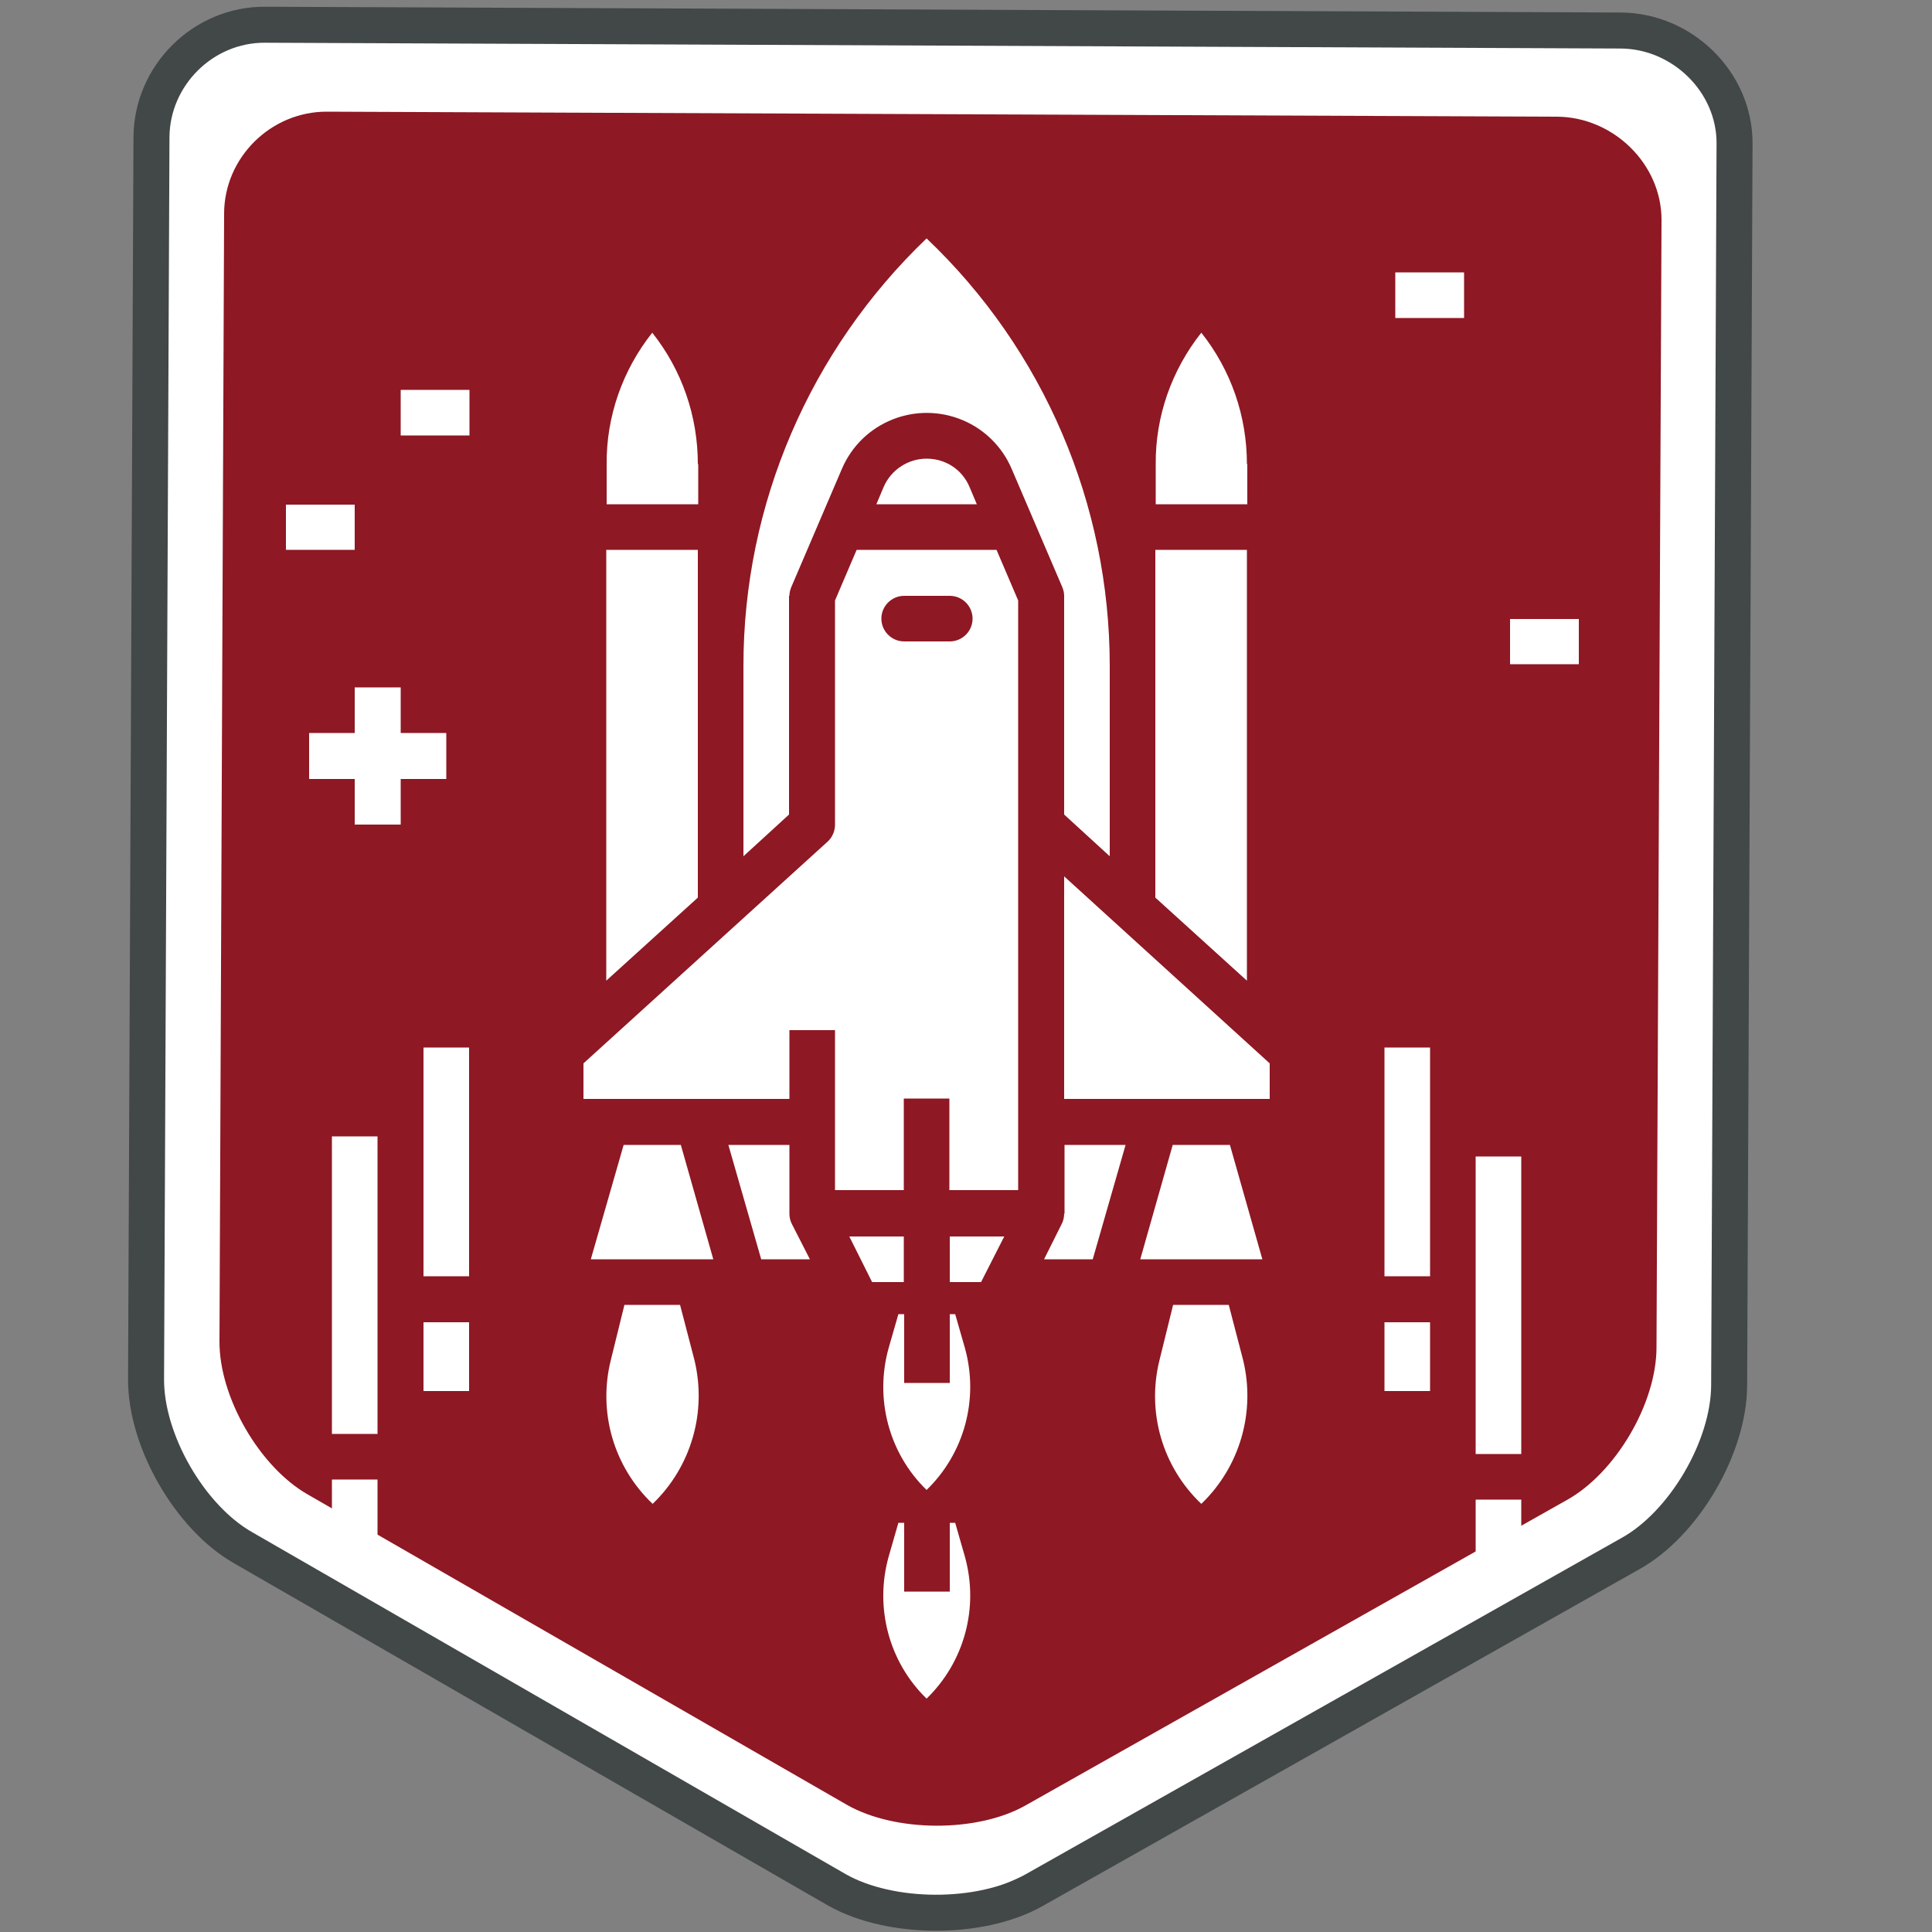 <?xml version="1.0" encoding="UTF-8"?>
<!-- Generator: Adobe Illustrator 24.1.2, SVG Export Plug-In . SVG Version: 6.00 Build 0) -->
<svg xmlns="http://www.w3.org/2000/svg" xmlns:xlink="http://www.w3.org/1999/xlink" version="1.1" id="Layer_1" x="0px" y="0px" viewBox="0 0 500 500" style="enable-background:new 0 0 500 500;" xml:space="preserve"><rect x="0" y="0" width="500" height="500" fill="#808080" stroke="none"/> <style type="text/css"> .st0{fill:#FFFFFF;} .st1{fill:none;} .st2{fill:none;stroke:#424747;stroke-width:9.315;stroke-miterlimit:10;} .st3{fill:#8E1823;} </style> <g> <path class="st0" d="M416.8,6.8L71.1,6l-17.6,4.7L40.7,23.6L38.4,40l0.2,319.7l6,22.1l28.2,23.2l156.2,85.7l18.8,2.3l37.4-16.5 l145-83.5l11.7-15.2l4.6-15.2l-0.6-140L445,28.9C445,28.9,437.9,6.7,416.8,6.8z"/> <path class="st1" d="M204.6,37.5"/> <g> <g id="shild_1_"> <g> <g> <path class="st2" d="M448.9,37.2l-1.4,321.4c-0.1,16-11.7,35.8-25.6,43.5l-154.5,87.2c-13.8,7.7-37,7.6-50.8-0.2L63,400.6 c-13.8-7.8-25.3-27.7-25.2-43.7l1.4-321.4c0.1-16,13.4-29.2,29.4-29.1l350.7,1.5C435.3,7.9,449,21.2,448.9,37.2z"/> <path class="st3" d="M403,30.2L84.7,28.9C70.1,28.8,58,40.8,58,55.3l-1.2,291.8c-0.1,14.5,10.4,32.6,22.9,39.7l139.5,80.3 c12.5,7.1,33.6,7.2,46.1,0.2l140.2-79.1c12.6-7,23.2-25,23.2-39.5L430,56.9C430,42.4,417.5,30.3,403,30.2"/> </g> </g> </g> <g> <rect x="85.9" y="294.1" class="st0" width="11.8" height="77"/> <rect x="85.9" y="382.9" class="st0" width="11.8" height="17.8"/> <rect x="109.6" y="271.1" class="st0" width="11.8" height="59.2"/> <rect x="109.6" y="342.2" class="st0" width="11.8" height="17.8"/> <rect x="381.9" y="299.3" class="st0" width="11.8" height="77"/> <rect x="381.9" y="388.1" class="st0" width="11.8" height="17.8"/> <rect x="358.3" y="271.1" class="st0" width="11.8" height="59.2"/> <rect x="358.3" y="342.2" class="st0" width="11.8" height="17.8"/> <polygon class="st0" points="103.7,201.6 115.5,201.6 115.5,189.7 103.7,189.7 103.7,177.9 91.8,177.9 91.8,189.7 80,189.7 80,201.6 91.8,201.6 91.8,213.4 103.7,213.4 "/> <rect x="361.1" y="70.5" class="st0" width="17.8" height="11.8"/> <rect x="74" y="130.6" class="st0" width="17.8" height="11.7"/> <rect x="390.8" y="160.2" class="st0" width="17.8" height="11.7"/> <rect x="103.7" y="100.9" class="st0" width="17.8" height="11.8"/> <polygon class="st0" points="180.6,142.3 156.9,142.3 156.9,253.8 180.6,232.3 "/> <path class="st0" d="M180.6,120.1c0-12.4-4.1-24.3-11.8-34c-7.7,9.7-11.9,21.7-11.8,34v10.4h23.7V120.1z"/> <polygon class="st0" points="161.4,296.3 152.9,325.9 184.6,325.9 176.2,296.3 "/> <path class="st0" d="M176,337.7h-14.4l-3.5,14.2c-3.4,13.5,0.7,27.7,10.8,37.3c10-9.6,14.1-23.8,10.8-37.3L176,337.7z"/> <path class="st0" d="M204.9,316.7c-0.4-0.8-0.6-1.7-0.6-2.6v-17.8h-15.8l8.5,29.6h12.6L204.9,316.7L204.9,316.7z"/> <polygon class="st0" points="322.7,142.3 299,142.3 299,232.3 322.7,253.8 "/> <path class="st0" d="M322.7,120.1c0-12.4-4.1-24.3-11.8-34c-7.7,9.7-11.9,21.7-11.8,34v10.4h23.7V120.1z"/> <path class="st0" d="M204.3,154.2c0-0.8,0.2-1.6,0.5-2.3l13.1-30.6c5.2-12.1,19.2-17.7,31.4-12.5c5.6,2.4,10.1,6.9,12.5,12.5 l13.1,30.6c0.3,0.7,0.5,1.5,0.5,2.3v56.6l11.8,10.8v-49.3c0-41.8-17.1-81.8-47.4-110.6c-30.2,28.9-47.4,68.8-47.4,110.6v49.3 l11.8-10.8V154.2z"/> <path class="st0" d="M239.8,118.7c-4.8,0-9.2,2.9-11.1,7.3l-1.9,4.5h26l-1.9-4.5C249,121.5,244.7,118.7,239.8,118.7z"/> <path class="st0" d="M257.6,142.3h-35.9l-5.6,13.1v58c0,1.7-0.7,3.3-1.9,4.4L151,275.2v9.2h53.3v-17.8h11.8v41.4h17.8v-23.7h11.8 v23.7h17.8V155.4l-5.6-13.1H257.6z M245.8,166h-11.8c-3.3,0-5.9-2.7-5.9-5.9c0-3.3,2.7-5.9,5.9-5.9h11.8c3.3,0,5.9,2.7,5.9,5.9 C251.7,163.4,249,166,245.8,166z"/> <path class="st0" d="M318,337.7h-14.4l-3.5,14.2c-3.4,13.5,0.7,27.7,10.8,37.3c10-9.6,14.1-23.8,10.8-37.3L318,337.7z"/> <polygon class="st0" points="303.5,296.3 295.1,325.9 326.7,325.9 318.3,296.3 "/> <path class="st0" d="M275.4,314.1c0,0.9-0.2,1.8-0.6,2.6l0,0l-4.6,9.2h12.6l8.5-29.6h-15.8V314.1z"/> <polygon class="st0" points="275.4,226.8 275.4,284.4 328.6,284.4 328.6,275.2 "/> <path class="st0" d="M247.2,394.1h-1.4v17.8h-11.8v-17.8h-1.5l-2.5,8.7c-3.7,13.1,0,27.3,9.8,36.8c9.8-9.5,13.6-23.6,9.9-36.8 L247.2,394.1z"/> <path class="st0" d="M247.2,340.1h-1.4v17.8h-11.8v-17.8h-1.5l-2.5,8.7c-3.7,13.1,0,27.3,9.8,36.8c9.8-9.5,13.6-23.6,9.9-36.8 L247.2,340.1z"/> <polygon class="st0" points="245.8,331.8 253.9,331.8 259.9,320 245.8,320 "/> <polygon class="st0" points="233.9,320 219.8,320 225.7,331.8 233.9,331.8 "/> </g> </g> </g> </svg>